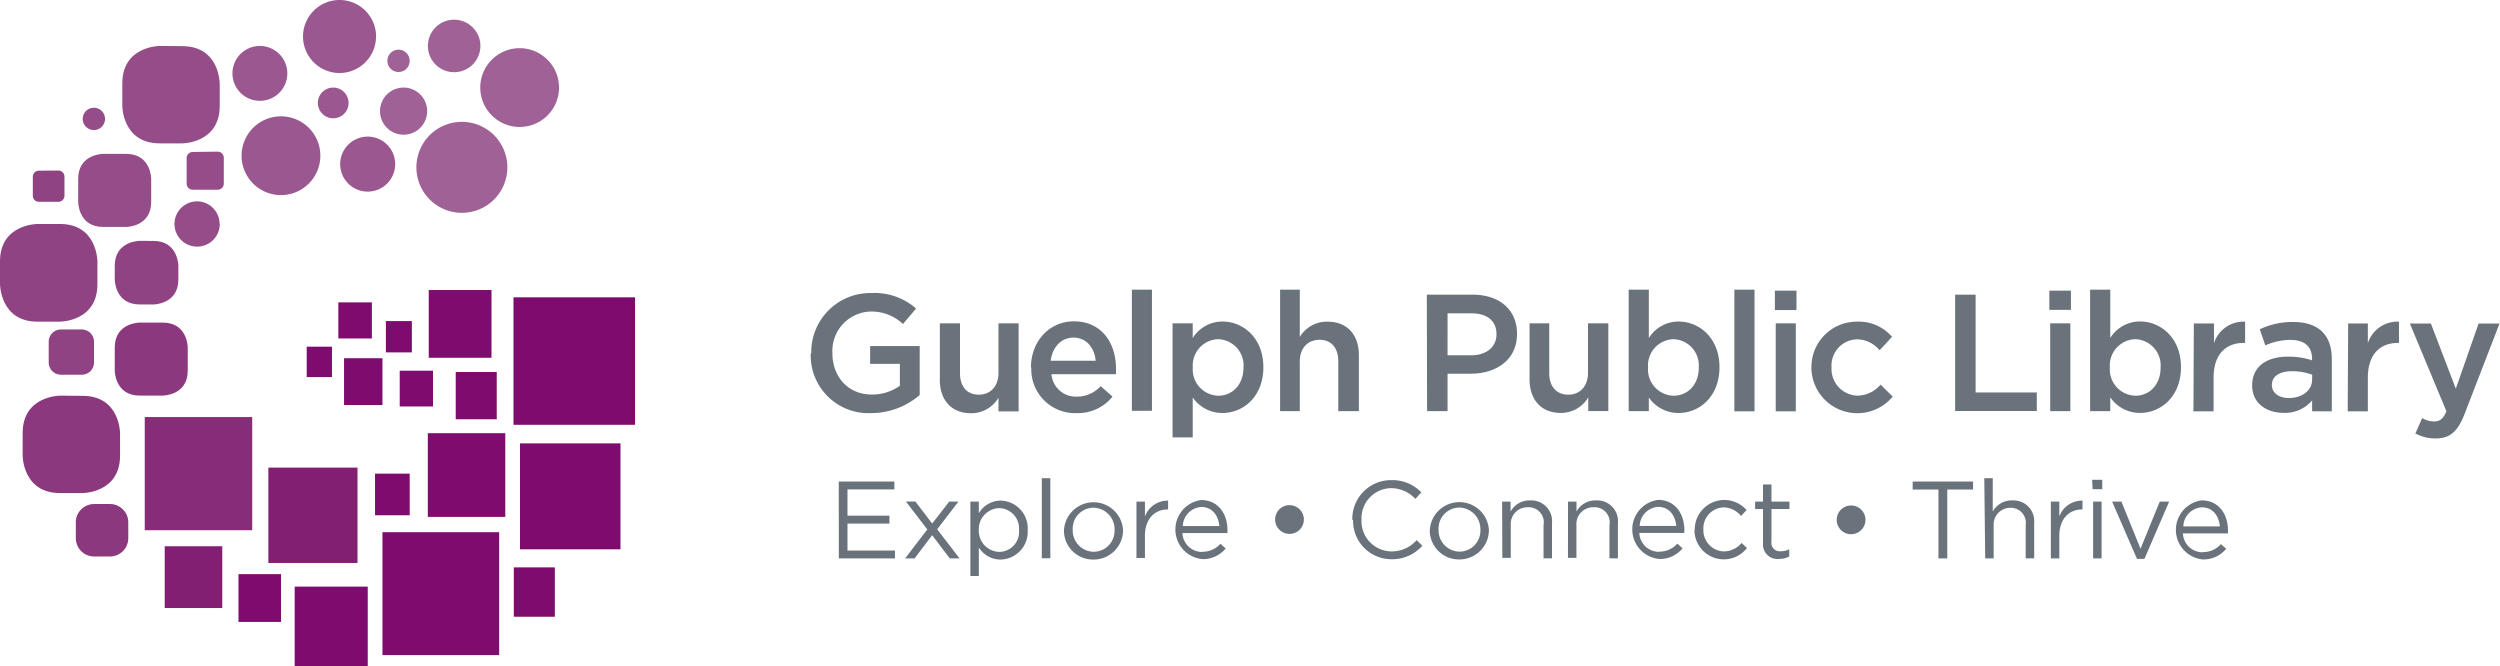 <svg xmlns="http://www.w3.org/2000/svg" width="380.83" height="101.48" viewBox="0 0 380.83 101.48"><defs><style>.a{fill:#6a737b;}.b{fill:#7e0c6e;}.c{fill:#872d78;}.d{fill:#821f73;}.e{fill:#9f6196;}.f{fill:#904383;}.g{fill:#8b387e;}.h{fill:#9a5790;}.i{fill:#954d89;}</style></defs><path class="a" d="M123.58,53.81v0a9,9,0,0,1,9.15-9.17A9.58,9.58,0,0,1,139.55,47l-2,2.36a6.94,6.94,0,0,0-5-1.9,6,6,0,0,0-5.75,6.26v.05c0,3.65,2.41,6.33,6,6.33a7.24,7.24,0,0,0,4.28-1.34V55.43h-4.53V52.72h7.55v7.45a11.31,11.31,0,0,1-7.4,2.76,8.8,8.8,0,0,1-9.2-9.12m19.66,4c0,3.12,1.75,5.14,4.76,5.14a4.81,4.81,0,0,0,4.18-2.36v2.08h3.07V49.25h-3.07V56.8c0,2.08-1.24,3.32-3,3.32s-2.86-1.19-2.86-3.27v-7.6h-3.07v8.51M157.1,56A6.67,6.67,0,0,0,164,62.93a6.76,6.76,0,0,0,5.47-2.51l-1.8-1.6a4.86,4.86,0,0,1-3.62,1.6A3.73,3.73,0,0,1,160.17,57H170c0-.3,0-.58,0-.86,0-3.85-2.15-7.19-6.41-7.19-3.82,0-6.54,3.14-6.54,7v0m3-1c.28-2.08,1.6-3.52,3.47-3.52,2,0,3.19,1.55,3.39,3.52Zm12.37,7.63h3.06V44.13h-3.06Zm6.2,4.05h3.07V60.55a5.45,5.45,0,0,0,4.53,2.36c3.19,0,6.23-2.51,6.23-6.94v-.05c0-4.43-3.07-6.94-6.23-6.94a5.34,5.34,0,0,0-4.53,2.51V49.25h-3.07ZM189.42,56c0,2.63-1.72,4.28-3.83,4.28A4,4,0,0,1,181.7,56v-.05a4,4,0,0,1,3.9-4.28,4,4,0,0,1,3.83,4.28V56M195,62.63H198V55.08c0-2.08,1.24-3.32,3-3.32s2.86,1.19,2.86,3.27v7.6H207V54.11C207,51,205.23,49,202.22,49A4.81,4.81,0,0,0,198,51.33V44.13H195Zm22.39,0h3.12v-5.7H224c3.9,0,7.09-2.08,7.09-6.06v-.05c0-3.57-2.61-5.93-6.74-5.93h-7Zm3.12-8.51V47.73h3.62c2.33,0,3.83,1.09,3.83,3.17v.05c0,1.85-1.47,3.17-3.83,3.17ZM233,57.76c0,3.12,1.75,5.14,4.76,5.14a4.81,4.81,0,0,0,4.18-2.36v2.08H245V49.25H241.9V56.8c0,2.08-1.24,3.32-3,3.32S236,58.93,236,56.85v-7.6H233v8.51m18.17,2.79a5.45,5.45,0,0,0,4.53,2.36c3.19,0,6.23-2.51,6.23-6.94v-.05c0-4.43-3.07-6.94-6.23-6.94a5.34,5.34,0,0,0-4.53,2.51V44.13h-3.07V62.63h3.07V60.55M258.78,56c0,2.63-1.72,4.28-3.83,4.28a4,4,0,0,1-3.9-4.28v-.05a4,4,0,0,1,3.9-4.28,4,4,0,0,1,3.83,4.28V56m5.42,6.66h3.07V44.13H264.2Zm6.17-15.43h3.29V44.28h-3.29Zm.13,15.43h3.06V49.25H270.5ZM275.93,56a7,7,0,0,0,12.39,4.41l-1.85-1.82A4.71,4.71,0,0,1,283,60.27,4.07,4.07,0,0,1,279,56v-.05a4,4,0,0,1,3.85-4.26,4.5,4.5,0,0,1,3.47,1.67l1.9-2.05A6.68,6.68,0,0,0,282.88,49a6.9,6.9,0,0,0-6.94,7v0m21.89,6.61h12.44V59.79h-9.32V44.89h-3.12ZM312.18,47.2h3.29V44.28h-3.29Zm.13,15.43h3.07V49.25h-3.07Zm9.17-2.08A5.45,5.45,0,0,0,326,62.9c3.19,0,6.23-2.51,6.23-6.94v-.05c0-4.43-3.07-6.94-6.23-6.94a5.34,5.34,0,0,0-4.54,2.51V44.13h-3.07V62.63h3.07V60.55M329.13,56c0,2.63-1.72,4.28-3.83,4.28A4,4,0,0,1,321.4,56v-.05a4,4,0,0,1,3.9-4.28,4,4,0,0,1,3.83,4.28V56m5,6.66h3.07V57.53c0-3.55,1.87-5.29,4.56-5.29H342V49a4.74,4.74,0,0,0-4.74,3.27v-3h-3.07Zm21.08,0V54.7c0-3.57-1.92-5.65-5.88-5.65a11.47,11.47,0,0,0-5.09,1.11l.84,2.46a9.3,9.3,0,0,1,3.83-.84c2.13,0,3.29,1,3.29,2.86v.25a11.29,11.29,0,0,0-3.7-.56c-3.12,0-5.42,1.42-5.42,4.38v.05c0,2.69,2.23,4.13,4.76,4.13A5.4,5.4,0,0,0,352.21,61v1.65Zm-3-4.84c0,1.67-1.52,2.81-3.55,2.81-1.44,0-2.58-.71-2.58-2v0c0-1.29,1.14-2.08,3.07-2.08a8.76,8.76,0,0,1,3.07.53Zm5.42,4.84h3.07V57.53c0-3.55,1.87-5.29,4.56-5.29h.18V49a4.74,4.74,0,0,0-4.74,3.27v-3H357.7Zm10.23,3.32a6.25,6.25,0,0,0,3.17.81c2.15,0,3.34-1,4.41-3.75l5.32-13.76h-3.19l-3.47,9.93-3.8-9.93H367.1l5.57,13.38c-.51,1.16-1,1.54-1.9,1.54a3.77,3.77,0,0,1-1.8-.51l-1,2.28M127.78,85.06h8.55v-1.2H129.1v-4.1h6.39V78.55H129.1v-4h7.14v-1.2h-8.47Zm10.1,0h1.44L142,81.53l2.68,3.53h1.49l-3.41-4.43L146,76.41H144.6L142,79.75l-2.56-3.35H138l3.26,4.25Zm9.94,2.68h1.29V83.4a3.9,3.9,0,0,0,3.31,1.84,4.23,4.23,0,0,0,4.13-4.5v0a4.22,4.22,0,0,0-4.13-4.48,3.89,3.89,0,0,0-3.31,1.92V76.41h-1.29Zm7.41-7a3.05,3.05,0,0,1-3,3.33,3.22,3.22,0,0,1-3.13-3.34v0a3.22,3.22,0,0,1,3.13-3.33,3.11,3.11,0,0,1,3,3.34v0m3.47,4.3H160V72.84H158.7Zm3.37-4.28a4.43,4.43,0,0,0,4.48,4.48,4.49,4.49,0,0,0,4.53-4.52v0a4.51,4.51,0,0,0-9,0v0m7.7,0a3.19,3.19,0,0,1-3.18,3.33,3.24,3.24,0,0,1-3.19-3.36v0a3.19,3.19,0,0,1,3.16-3.35,3.27,3.27,0,0,1,3.21,3.38v0m3.34,4.28h1.29V81.61c0-2.61,1.54-4,3.43-4h.1V76.26a3.7,3.7,0,0,0-3.53,2.41V76.41h-1.29Zm10-.92a3,3,0,0,1-3-2.88h6.86c0-.2,0-.33,0-.45,0-2.54-1.47-4.58-4-4.58a4.53,4.53,0,0,0,.17,9,4.47,4.47,0,0,0,3.56-1.62l-.8-.72a3.58,3.58,0,0,1-2.73,1.22m-3-3.91a3,3,0,0,1,2.81-2.91c1.71,0,2.61,1.34,2.76,2.91Zm14.06-1a2.19,2.19,0,0,0,4.38,0v0a2.19,2.19,0,0,0-4.38,0v0m11.88.05a5.84,5.84,0,0,0,5.87,6,6.1,6.1,0,0,0,4.68-2.06l-.87-.85A5.09,5.09,0,0,1,211.93,84a4.62,4.62,0,0,1-4.53-4.84v0a4.59,4.59,0,0,1,4.53-4.8A5.09,5.09,0,0,1,215.61,76l.9-1a6.1,6.1,0,0,0-4.57-1.86A5.9,5.9,0,0,0,206,79.2v0m11.8,1.54a4.43,4.43,0,0,0,4.48,4.48,4.49,4.49,0,0,0,4.53-4.52v0a4.51,4.51,0,0,0-9,0v0m7.7,0a3.19,3.19,0,0,1-3.18,3.33,3.24,3.24,0,0,1-3.19-3.36v0a3.19,3.19,0,0,1,3.16-3.35,3.27,3.27,0,0,1,3.21,3.38v0m3.34,4.28h1.29v-5a2.54,2.54,0,0,1,2.59-2.71A2.3,2.3,0,0,1,235.13,80v5.05h1.29V79.69a3.16,3.16,0,0,0-3.31-3.46,3.28,3.28,0,0,0-3,1.69V76.41h-1.29Zm10,0h1.29v-5a2.55,2.55,0,0,1,2.59-2.71A2.3,2.3,0,0,1,245.17,80v5.05h1.29V79.69a3.16,3.16,0,0,0-3.31-3.46,3.28,3.28,0,0,0-3,1.69V76.41h-1.29Zm13.87-.92a3,3,0,0,1-3-2.88h6.86c0-.2,0-.33,0-.45,0-2.54-1.47-4.58-4-4.58a4.53,4.53,0,0,0,.17,9,4.46,4.46,0,0,0,3.56-1.62l-.8-.72a3.58,3.58,0,0,1-2.73,1.22m-3-3.91a3,3,0,0,1,2.81-2.91c1.71,0,2.61,1.34,2.76,2.91Zm8.34.55a4.47,4.47,0,0,0,8,2.81l-.82-.77a3.57,3.57,0,0,1-2.64,1.29,3.23,3.23,0,0,1-3.18-3.36v0a3.19,3.19,0,0,1,3.1-3.35,3.49,3.49,0,0,1,2.63,1.31l.85-.9a4.51,4.51,0,0,0-7.9,3v0m10.41,2a2.2,2.2,0,0,0,2.44,2.44,3.22,3.22,0,0,0,1.55-.37v-1.1a2.68,2.68,0,0,1-1.25.3,1.28,1.28,0,0,1-1.46-1.44V77.54h2.74V76.41h-2.74V73.8h-1.29v2.61h-1.2v1.14h1.2v5.22m11.23-3.58a2.19,2.19,0,0,0,4.38,0v0a2.19,2.19,0,0,0-4.38,0v0m15.5,5.87h1.34V74.57h3.93V73.35h-9.2v1.22h3.93Zm7.12,0h1.29v-5a2.55,2.55,0,0,1,2.59-2.71A2.3,2.3,0,0,1,308.58,80v5.05h1.29V79.69a3.16,3.16,0,0,0-3.31-3.46,3.28,3.28,0,0,0-3,1.69V72.84h-1.29Zm10,0h1.29V81.61c0-2.61,1.54-4,3.43-4h.1V76.26a3.7,3.7,0,0,0-3.53,2.41V76.41h-1.29Zm6.36-10.54h1.47V73.09H318.7Zm.08,10.54h1.29V76.41h-1.29Zm6.68.07h1.14l3.76-8.72H329l-2.93,7.18-2.91-7.18h-1.42Zm10-1a3,3,0,0,1-3-2.88h6.86c0-.2,0-.33,0-.45,0-2.54-1.47-4.58-4-4.58a4.53,4.53,0,0,0,.17,9,4.46,4.46,0,0,0,3.56-1.62l-.8-.72a3.58,3.58,0,0,1-2.73,1.22m-3-3.91a3,3,0,0,1,2.81-2.91c1.71,0,2.61,1.34,2.76,2.91Z"></path><rect class="b" x="78.22" y="45.29" width="18.52" height="19.42"></rect><rect class="b" x="58.26" y="81.07" width="17.78" height="18.72"></rect><rect class="c" x="22.05" y="63.53" width="16.37" height="17.24"></rect><rect class="d" x="40.88" y="71.23" width="13.58" height="14.53"></rect><path class="e" d="M77.29,25.49a6.93,6.93,0,1,1-6.94-6.93,6.94,6.94,0,0,1,6.94,6.93"></path><path class="f" d="M5.7,34.12s-5.7,0-5.7,5.7v3.44S0,49,5.7,49H9.14s5.7,0,5.7-5.7V39.82s0-5.7-5.7-5.7Z"></path><path class="g" d="M9.15,60.27s-5.7,0-5.7,5.7v3.44s0,5.7,5.7,5.7h3.44s5.7,0,5.7-5.7V66s0-5.7-5.7-5.7Z"></path><rect class="b" x="65.31" y="44.18" width="9.56" height="10.32"></rect><path class="e" d="M85.16,13.34a6,6,0,1,1-6-6,6,6,0,0,1,6,6"></path><path class="h" d="M48.8,23.72a6,6,0,1,1-6-6,6,6,0,0,1,6,6"></path><path class="g" d="M21.28,49.14s-3.8,0-3.8,3.8v3.52s0,3.8,3.8,3.8H24.8s3.8,0,3.8-3.8V52.94s0-3.8-3.8-3.8Z"></path><path class="h" d="M57.28,5.56A5.56,5.56,0,1,1,51.72,0a5.57,5.57,0,0,1,5.57,5.56"></path><path class="i" d="M15.71,23.44s-3.8,0-3.8,3.8v3.53s0,3.8,3.8,3.8h3.52s3.8,0,3.8-3.8V27.24s0-3.8-3.8-3.8Z"></path><rect class="b" x="79.21" y="67.54" width="15.31" height="16.14"></rect><rect class="d" x="25.09" y="83.21" width="8.77" height="9.41"></rect><rect class="b" x="65.17" y="65.99" width="11.8" height="12.75"></rect><rect class="b" x="36.33" y="87.46" width="6.48" height="7.28"></rect><path class="g" d="M14.4,76.78a2.79,2.79,0,0,0-2.85,2.85v2.29a2.79,2.79,0,0,0,2.85,2.85h2.29a2.79,2.79,0,0,0,2.85-2.85V79.63a2.79,2.79,0,0,0-2.85-2.85Z"></path><path class="e" d="M73.18,7a4,4,0,1,1-4-4,4,4,0,0,1,4,4"></path><path class="f" d="M21.28,36.69s-3.8,0-3.8,3.8v2.09s0,3.8,3.8,3.8h2.09s3.8,0,3.8-3.8V40.5s0-3.8-3.8-3.8Z"></path><rect class="b" x="44.89" y="89.36" width="11.13" height="12.12"></rect><rect class="b" x="60.89" y="56.47" width="5.07" height="5.45"></rect><rect class="b" x="51.54" y="46.06" width="5.11" height="5.5"></rect><path class="h" d="M60.2,25A4.19,4.19,0,1,1,56,20.81,4.19,4.19,0,0,1,60.2,25"></path><path class="h" d="M43.77,11.21A4.18,4.18,0,1,1,39.58,7a4.19,4.19,0,0,1,4.19,4.19"></path><path class="f" d="M9.32,50.19a1.86,1.86,0,0,0-1.9,1.9v3.09a1.86,1.86,0,0,0,1.9,1.9h3.1a1.86,1.86,0,0,0,1.9-1.9V52.09a1.86,1.86,0,0,0-1.9-1.9Z"></path><path class="i" d="M33.48,34.12A3.45,3.45,0,1,1,30,30.67a3.45,3.45,0,0,1,3.45,3.45"></path><path class="e" d="M65.07,16.93a3.59,3.59,0,1,1-3.6-3.59,3.59,3.59,0,0,1,3.6,3.59"></path><path class="i" d="M29.38,23.15a.93.93,0,0,0-.95,1v3.75a.93.93,0,0,0,.95,1h3.76a.93.93,0,0,0,.95-1V24.1a.93.93,0,0,0-.95-1Z"></path><rect class="b" x="69.42" y="56.67" width="6.25" height="7.2"></rect><path class="h" d="M53.1,15.68a2.34,2.34,0,1,1-2.35-2.34,2.34,2.34,0,0,1,2.35,2.34"></path><path class="e" d="M62.41,9.27a1.7,1.7,0,1,1-1.7-1.7,1.7,1.7,0,0,1,1.7,1.7"></path><path class="i" d="M16,18.11a1.7,1.7,0,1,1-1.7-1.7,1.7,1.7,0,0,1,1.7,1.7"></path><path class="f" d="M6,26a.93.93,0,0,0-1,.95v2.79a.93.93,0,0,0,1,1H8.82a.93.93,0,0,0,1-1V26.93a.93.93,0,0,0-1-.95Z"></path><rect class="b" x="57.13" y="72.15" width="5.28" height="6.34"></rect><rect class="b" x="58.78" y="48.91" width="3.96" height="4.77"></rect><rect class="b" x="46.72" y="52.81" width="3.85" height="4.63"></rect><rect class="b" x="52.41" y="54.57" width="5.85" height="7.13"></rect><rect class="b" x="78.27" y="86.43" width="6.25" height="7.52"></rect><path class="i" d="M24.33,7s-5.7,0-5.7,5.7v3.44s0,5.7,5.7,5.7h3.44s5.7,0,5.7-5.7V12.73s0-5.7-5.7-5.7Z"></path></svg>